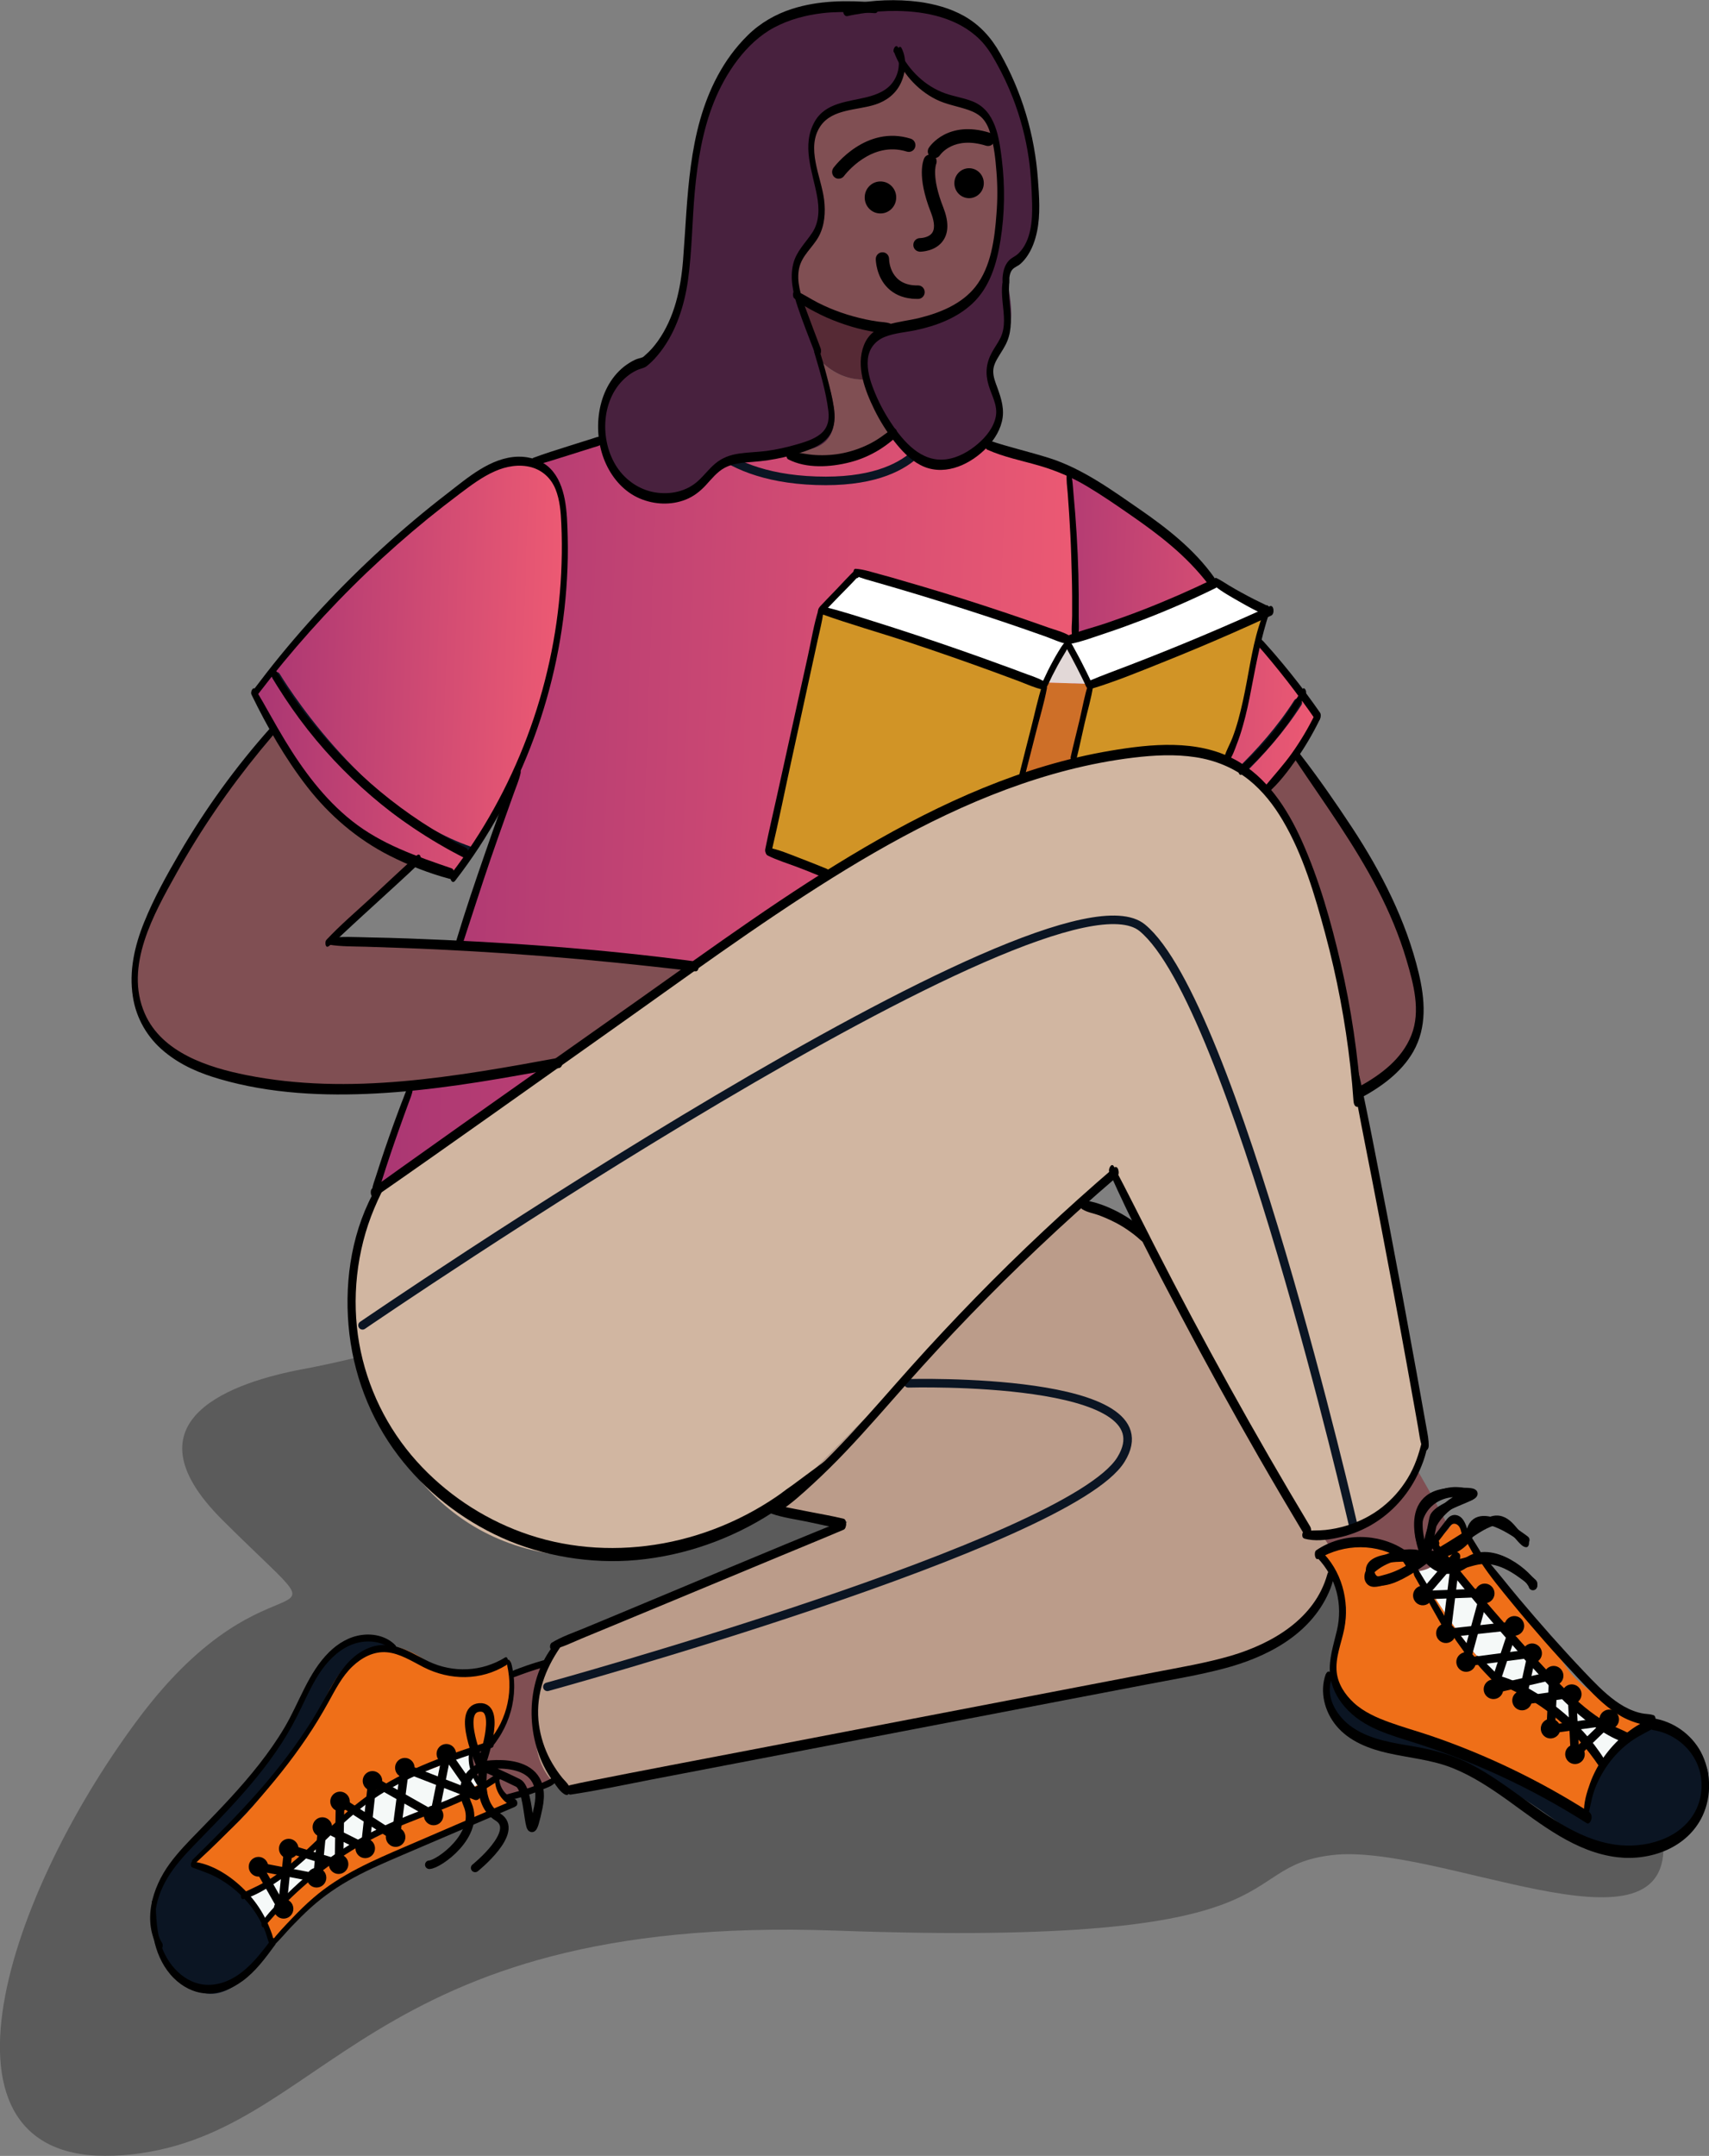 <?xml version="1.0" encoding="UTF-8"?>
<svg id="Layer_2" data-name="Layer 2" xmlns="http://www.w3.org/2000/svg" xmlns:xlink="http://www.w3.org/1999/xlink" viewBox="0 0 200.16 252.43">
  <rect x="0" y="0" width="200.16" height="252.43" fill="#808080" stroke="none"/>
  <defs>
    <style>
      .cls-1 {
        stroke: #0b1523;
      }

      .cls-1, .cls-2 {
        stroke-linecap: round;
        stroke-linejoin: round;
      }

      .cls-1, .cls-2, .cls-3 {
        fill: none;
      }

      .cls-2, .cls-3 {
        stroke: #000;
      }

      .cls-4 {
        fill: url(#linear-gradient);
      }

      .cls-4, .cls-5, .cls-6, .cls-7, .cls-8, .cls-9, .cls-10, .cls-11, .cls-12, .cls-13, .cls-14, .cls-15, .cls-16, .cls-17, .cls-18, .cls-19, .cls-20 {
        stroke-width: 0px;
      }

      .cls-3 {
        stroke-miterlimit: 10;
      }

      .cls-5 {
        fill: url(#linear-gradient-2);
      }

      .cls-6 {
        fill: url(#linear-gradient-3);
      }

      .cls-8 {
        isolation: isolate;
        opacity: .29;
      }

      .cls-9 {
        fill: #48213e;
      }

      .cls-10 {
        fill: #562a35;
      }

      .cls-11 {
        fill: #0b1523;
      }

      .cls-12 {
        fill: #d1b6a1;
      }

      .cls-13 {
        fill: #d19426;
      }

      .cls-14 {
        fill: #e2d8d7;
      }

      .cls-15 {
        fill: #ce6f28;
      }

      .cls-16 {
        fill: #bb9c8a;
      }

      .cls-17 {
        fill: #804f53;
      }

      .cls-18 {
        fill: #fff;
      }

      .cls-19 {
        fill: #ef6f18;
      }

      .cls-20 {
        fill: #f5f9f8;
      }
    </style>
    <linearGradient id="linear-gradient" x1="117.28" y1="-648.58" x2="153.15" y2="-648.58" gradientTransform="translate(23.58 -572.89) rotate(1.94) scale(1 -1)" gradientUnits="userSpaceOnUse">
      <stop offset="0" stop-color="#a93673"/>
      <stop offset="1" stop-color="#ed5a73"/>
    </linearGradient>
    <linearGradient id="linear-gradient-2" x1="43.89" y1="-666.39" x2="125.6" y2="-666.39" xlink:href="#linear-gradient"/>
    <linearGradient id="linear-gradient-3" x1="28.26" y1="-649.82" x2="64.13" y2="-649.82" xlink:href="#linear-gradient"/>
  </defs>
  <g id="Layer_1-2" data-name="Layer 1">
    <g>
      <path class="cls-8" d="m46.64,157.69c-3.7,1-7.41,1.92-11.17,2.62-7.92,1.48-21.28,5.84-9.43,17.65,16.14,16.07,6.12,1.86-9.9,23.38-16.03,21.52-25.67,52.9-1.73,51.01,23.94-1.89,27.62-28.32,83.51-26.3,55.88,2.03,45.87-7.4,58.09-8.84,12.21-1.44,39.11,12.57,38.82-1.1-.28-13.24-83.97-75.72-148.2-58.42Z"/>
      <g>
        <path class="cls-11" d="m46.01,192.79s-4.94-4.03-8.71,2.7c-3.77,6.73-4.44,10.63-13.78,18.89-9.33,8.26-5.39,17.57-.31,18.74l22.8-40.33h-.01Z"/>
        <g>
          <path class="cls-3" d="m56.4,210.26c.01.36-.27.66-.63.67-.35.01-.65-.28-.66-.64s.27-.66.63-.67c.35-.01.65.28.66.64Z"/>
          <g>
            <path class="cls-17" d="m66.21,193.77s-12.48,4.81-14.15,4.46c-1.68-.35-4.4-7.29-11.82-.5-7.41,6.79-6.38,12.95-13.05,17.92-6.67,4.97-7.97,12.2-3.26,15.98s7-7.67,12.82-10.82c5.82-3.14,15.82-9,20.62-10.12s9.19-2.53,9.19-2.53l-.34-14.39h0Z"/>
            <path class="cls-19" d="m55.74,195.87c-1.73.54-3.65.29-5.08-.84-3.12-2.42-8.23-4.91-12.37,3.43-2.89,5.83-7.48,12.38-11.91,16.3-4.43,3.91-5.98,5.04-1.6,6.84,4.37,1.79,11.81-3.69,15.22-8.38,3.41-4.68,13.26-6.33,17.13-9.03,3.25-2.27,2.89-7.62,2.69-9.27-.04-.31-.07-.49-.07-.49l-1.3.6-2.69.84h-.01Z"/>
            <path class="cls-11" d="m22.74,218.2s-5.78,6.31-2.71,11.62c2.64,4.57,6.43,5.84,12.05-2.2,0,0-1.79-7.37-9.34-9.42Z"/>
            <path class="cls-19" d="m32.08,227.62s3.99-6.2,8.56-7.81c4.59-1.61,14.91-7.78,19.61-8.5,0,0-2.14-1.25-2-3.55,0,0-9.03,4.83-12.59,6.52-3.56,1.7-7.04,3.47-9.08,4.93-2.03,1.45-5.54,5.88-5.54,5.88l1.01,2.54h.03Z"/>
            <path class="cls-20" d="m55.14,205.27c-4.57,2.14-12.25,3.92-15.17,7.95-2.52,3.47-7.26,7.38-11.33,8.45h0c1.11,1.15,1.9,2.37,2.43,3.41,0,0,3.51-4.42,5.54-5.88,2.03-1.45,5.52-3.24,9.08-4.93,2.48-1.18,7.65-3.9,10.52-5.43-.64-.74-1.33-1.95-1.06-3.57h-.01Z"/>
            <polygon class="cls-2" points="33.04 223.44 30.27 218.57 37.17 219.89 37.76 213.87 42.76 216.37 43.62 208.48 50.86 212.58 52.32 205.36 55.75 210.27 47.41 207.03 46.35 215.1 39.83 210.9 39.7 218.25 33.77 216.45 33.04 223.44"/>
            <path class="cls-3" d="m30.92,218.56c.01.36-.27.66-.63.67-.35.01-.65-.28-.66-.64s.27-.66.63-.67c.35-.01.65.28.66.64Z"/>
            <path class="cls-3" d="m34.46,216.44c.01.36-.27.66-.63.67-.35.01-.65-.28-.66-.64s.27-.66.63-.67c.35-.01.65.28.66.64Z"/>
            <path class="cls-3" d="m38.4,213.92c.01.36-.27.66-.63.67-.35.01-.65-.28-.66-.64s.27-.66.63-.67c.35-.01.65.28.66.64Z"/>
            <path class="cls-3" d="m40.47,210.92c.01.36-.27.66-.63.67-.35.01-.65-.28-.66-.64s.27-.66.63-.67c.35-.01.65.28.66.64Z"/>
            <path class="cls-3" d="m44.27,208.51c.01.36-.27.66-.63.67-.35.01-.65-.28-.66-.64s.27-.66.63-.67c.35-.01.65.28.66.64Z"/>
            <path class="cls-3" d="m48.06,206.97c.01.36-.27.66-.63.67-.35.01-.65-.28-.66-.64s.27-.66.63-.67c.35-.01.65.28.66.64Z"/>
            <path class="cls-3" d="m52.92,205.34c.01.36-.27.66-.63.67-.35.01-.65-.28-.66-.64s.27-.66.63-.67c.35-.01.65.28.66.64Z"/>
            <path class="cls-3" d="m51.43,212.55c.01.36-.27.66-.63.67-.35.01-.65-.28-.66-.64s.27-.66.63-.67c.35-.01.65.28.66.64Z"/>
            <path class="cls-3" d="m46.98,215.08c.01.36-.27.66-.63.67-.35.01-.65-.28-.66-.64s.27-.66.63-.67c.35-.01.65.28.66.64Z"/>
            <path class="cls-3" d="m43.42,216.4c.01.36-.27.66-.63.67-.35.01-.65-.28-.66-.64s.27-.66.63-.67c.35-.01.65.28.66.64Z"/>
            <path class="cls-3" d="m40.3,218.25c.01.36-.27.66-.63.67-.35.01-.65-.28-.66-.64s.27-.66.63-.67c.35-.01.65.28.66.64Z"/>
            <path class="cls-3" d="m37.72,219.84c.01.36-.27.66-.63.67-.35.01-.65-.28-.66-.64s.27-.66.63-.67c.35-.01.65.28.66.64Z"/>
            <path class="cls-3" d="m33.86,223.48c.01.36-.27.66-.63.67-.35.01-.65-.28-.66-.64s.27-.66.63-.67c.35-.01.65.28.66.64Z"/>
            <path class="cls-2" d="m50.28,218.34c1.12-.03,5.99-3.53,4.49-7.02-1.49-3.48,1.91-4.58,1.91-4.58,0,0-1.07,4.35,1.63,6.01s-2.66,5.96-2.66,5.96"/>
          </g>
          <path class="cls-2" d="m56.31,206.76s8.09-1.62,6.74,4.85-.74-2.03-2.38-2.85-4.35-2-4.35-2Z"/>
          <path class="cls-2" d="m56.31,206.76s2.62-7.05-.16-6.84c-2.78.23.16,6.84.16,6.84Z"/>
        </g>
        <g>
          <path class="cls-17" d="m143.35,112.6l-8.72-9.88c4.26-1.7,10.72-5.59,17.14-14.47,4.46,5.9,19.49,27.07,12.88,35.57-7.72,9.94-31.63,5.98-48.16,1.51-16.52-4.46-22.46-3.62-22.46-3.62l-2.6-8.64s42.82-2.45,51.91-.49h0Z"/>
          <path class="cls-4" d="m124.35,55.12c9.87.34,30.15,29.07,30.15,29.07-.91,1.47-1.81,2.81-2.72,4.07-6.43,8.88-12.88,12.77-17.14,14.47-3.06,1.21-5.01,1.31-5.01,1.31-9.4-9.77-15.15-49.26-5.28-48.92h-.01Z"/>
        </g>
        <path class="cls-1" d="m128.36,102.51s15.84-8.01,23.64-20.23"/>
        <path class="cls-5" d="m85.81,48.15s6.73,10.12,20.05.68c0,0,17.83,5.11,19.11,6.5s.05,37.35,1.48,43.1l-2.97,43.99s-52.27-7.92-80.28-.02l15.77-47.31s9.54-24.73,2.71-40.85c0,0,12.87-5.12,24.11-6.08h.01Z"/>
        <g>
          <path class="cls-17" d="m38.85,110.31l9.37-9.27c-4.14-1.98-10.31-6.3-16.12-15.6-4.85,5.58-21.28,25.68-15.27,34.62,7.02,10.44,31.16,8.11,47.94,4.78,16.79-3.33,22.65-2.09,22.65-2.09l3.18-8.44s-42.56-5.35-51.76-4.01h0Z"/>
          <path class="cls-6" d="m61.71,54.23c-9.87-.34-32.06,26.96-32.06,26.96.8,1.52,1.61,2.92,2.44,4.24,5.82,9.3,11.98,13.62,16.12,15.6,2.97,1.42,4.91,1.65,4.91,1.65,10.04-9.11,18.46-48.11,8.58-48.45h.01Z"/>
        </g>
        <g>
          <polygon class="cls-13" points="122.49 79.91 116.16 109.02 89.99 99.91 96.21 71.2 122.49 79.91"/>
          <polygon class="cls-15" points="122.49 79.91 127.64 80.08 121.49 109.2 116.16 109.02 122.49 79.91"/>
          <polygon class="cls-13" points="127.64 80.08 148.48 71.37 141.19 100.59 121.49 109.2 127.64 80.08"/>
          <polygon class="cls-18" points="148.48 71.37 142.17 68.44 125.09 75.2 127.64 80.08 148.48 71.37"/>
          <polygon class="cls-18" points="122.49 79.91 125.09 75.2 100.28 67.02 96.21 71.2 122.49 79.91"/>
          <polygon class="cls-14" points="127.64 80.08 122.49 79.91 125.09 75.2 127.64 80.08"/>
        </g>
        <path class="cls-1" d="m32.34,79.17s9.47,15.9,22.63,20.43"/>
        <path class="cls-1" d="m80.54,48.87s2.51,7,15.04,7.42c12.53.43,13.73-6.45,13.73-6.45"/>
        <path class="cls-16" d="m91.05,176.43l8.2,1.78-1.44.76-32.9,13.88s-5.75,12.71,1.2,16.83c0,0,69.04-12.38,77.57-14.76,16.57-4.65,18.67-23.57,2.74-40.9-6.27-6.82-15.12-11.38-20-13.25l-35.36,35.66h-.01Z"/>
        <path class="cls-1" d="m106.37,161.97s30.96-.88,24.92,8.92c-6.04,9.8-67.18,26.62-67.18,26.62"/>
        <g>
          <path class="cls-17" d="m115.82,10.07c-3.25-6.24-6.86-11.14-18.34-8.48-11.47,2.66-15.19,15.43-10.63,25.28,4.47,9.61,2.24,20.8-3.34,22.7l8.33,3.46c2.52,1.05,5.34,1.09,7.89.11l7.21-2.74-3.96-6.19c-9.15,2.21-11.87-12.36-9.21-9.52,2.65,2.85,7.99,3.88,10.39,3.94,3.09-1.16,10.1.24,11.72-5.22,1.62-5.45,3.17-17.11-.08-23.35h0Z"/>
          <path class="cls-10" d="m93.79,34.7c-2.65-2.85.06,11.73,9.21,9.52,0,0-1.92-4.4,1.18-5.57-2.4-.07-7.75-1.09-10.39-3.94h0Z"/>
          <g>
            <path class="cls-7" d="m104.96,23.24c-.06,1.03-.94,1.82-1.96,1.75-1.02-.06-1.79-.96-1.72-1.99.06-1.03.94-1.82,1.96-1.75,1.02.06,1.79.96,1.72,1.99Z"/>
            <path class="cls-7" d="m98.15,20.92c.26.02.53-.08.7-.31.13-.17,3.18-4.17,7.36-2.86.4.13.85-.1.97-.52.13-.42-.11-.86-.51-.99-5.25-1.64-8.91,3.22-9.06,3.42-.25.35-.19.84.15,1.11.12.09.25.14.39.15h-.01Z"/>
            <path class="cls-7" d="m115.22,21.56c-.06.97-.88,1.7-1.83,1.64s-1.67-.89-1.61-1.86.88-1.7,1.83-1.64,1.67.89,1.61,1.86Z"/>
            <path class="cls-7" d="m109.36,18.52c.28.02.56-.1.73-.35.08-.11,1.61-2.29,5.4-1.11.41.13.85-.1.97-.52.13-.42-.11-.86-.52-.99-4.96-1.55-7.07,1.62-7.15,1.75-.24.36-.13.85.23,1.1.11.07.22.11.35.13h-.01Z"/>
            <path class="cls-7" d="m106.75,34.97c.25.02.52.03.79.03.43-.01.77-.37.76-.81s-.36-.78-.79-.77c-3.21.06-3.38-2.79-3.38-3.11-.01-.44-.35-.78-.79-.77-.43.01-.77.36-.77.79,0,.08.03,2.04,1.42,3.4.72.7,1.64,1.12,2.75,1.23h.01Z"/>
            <path class="cls-7" d="m107.67,29.47h.08c.08,0,1.84,0,2.73-1.33.64-.95.63-2.24,0-3.85-1.43-3.62-.84-5.06-.84-5.07.16-.39,0-.86-.37-1.04-.38-.18-.83-.04-1.02.34-.09.2-.93,2.03.78,6.36.29.75.56,1.76.16,2.36-.41.63-1.43.64-1.44.64-.43,0-.78.36-.78.79-.01.41.3.75.69.79h.01Z"/>
          </g>
        </g>
        <path class="cls-9" d="m93.63,52.77c11.22-.69-4.84-19.82.66-23.53,5.5-3.7-4.04-16.14,4.78-16.77,8.81-.62,6.26-7.48,6.26-7.48,0,0,.49-3.8-5.86-4.27-6.36-.47-16.19,2.84-17.9,17.91-1.71,15.07-.49,20.1-7.65,24.89-7.15,4.79-2.53,14.9,3.29,14.74,9.76-.28-1.01-4.41,16.42-5.5Z"/>
        <path class="cls-9" d="m101.23.96s12.39-2.33,16.91,7.84c4.52,10.16,3.72,20.32.94,21.73-2.78,1.4,1.29,6.09-2.03,10.59-3.33,4.51,2.32,5.6-1.76,10.55-4.07,4.97-7.39,3.59-10.5-.36-3.11-3.95-5.13-12.55-.59-13.13s10.51-1.45,11.76-6.24,2.16-16.84-.45-18.77c-2.6-1.93-8.5-1.98-9.86-6.35s-4.43-5.87-4.43-5.87h.01Z"/>
        <path class="cls-11" d="m156.11,195.99s-2.69,5.85,4.63,7.95c7.33,2.12,11.21,1.87,21.3,9.12,10.09,7.25,18.07,1.15,17.98-4.14l-43.91-12.93h0Z"/>
        <g>
          <path class="cls-3" d="m170.36,181.59c.34-.09.69.11.79.46.09.35-.11.7-.46.8-.34.09-.69-.11-.79-.46-.09-.35.11-.7.46-.8Z"/>
          <g>
            <path class="cls-17" d="m152.29,175.82s7.54,11.17,7.6,12.92-5.92,6.08,2.31,11.79c8.23,5.71,13.89,3.22,20.21,8.63,6.31,5.41,13.54,4.98,16.04-.57,2.51-5.55-8.98-5.09-13.37-10.09-4.38-5.01-12.32-13.49-14.53-17.95-2.2-4.47-4.59-8.48-4.59-8.48l-13.68,3.75h.01Z"/>
            <path class="cls-19" d="m156.78,185.65c.93,1.58,1.13,3.53.39,5.22-1.58,3.66-2.76,9.29,6.2,11.4,6.25,1.47,13.6,4.44,18.38,7.89,4.78,3.45,6.24,4.7,6.91-.03s-6.32-10.79-11.6-13.03c-5.28-2.24-9.18-11.59-12.67-14.77-2.93-2.67-7.96-1.04-9.49-.45-.29.11-.46.19-.46.19l.17-.07,2.17,3.67v-.03Z"/>
            <path class="cls-11" d="m185.88,212.92s7.39,4.22,11.75-.09c3.74-3.69,4.07-7.73-4.94-11.37,0,0-6.62,3.51-6.8,11.46h-.01Z"/>
            <path class="cls-19" d="m192.68,201.47s-6.87-2.46-9.48-6.61c-2.63-4.15-10.95-12.86-12.73-17.34,0,0-.69,2.4-2.93,2.81,0,0,6.74,7.77,9.19,10.88s4.98,6.13,6.85,7.8c1.87,1.66,6.91,4.07,6.91,4.07l2.18-1.6h.01Z"/>
            <path class="cls-20" d="m165.9,184c3.11,4,6.63,11.17,11.17,13.09,3.91,1.67,8.77,5.42,10.74,9.18h0c.84-1.37,1.82-2.43,2.69-3.21,0,0-5.06-2.41-6.91-4.07-1.87-1.66-4.4-4.69-6.85-7.8-1.71-2.17-5.53-6.63-7.66-9.1-.56.81-1.55,1.78-3.16,1.9h-.01Z"/>
            <polygon class="cls-2" points="188.48 201.51 184.46 205.4 184.1 198.29 178.22 199.12 179.43 193.6 171.67 194.61 173.89 186.5 166.64 186.77 170.53 182.22 169.41 191.22 177.36 190.35 174.89 197.79 181.94 196.16 181.62 202.46 188.48 201.51"/>
            <path class="cls-3" d="m184.3,204.77c.34-.09.69.11.79.46.09.35-.11.71-.46.8-.34.09-.69-.11-.79-.46s.11-.71.46-.8Z"/>
            <path class="cls-3" d="m181.44,201.77c.34-.09.69.11.79.46.09.35-.11.7-.46.8s-.69-.11-.79-.46c-.09-.35.11-.7.46-.8Z"/>
            <path class="cls-3" d="m178.1,198.48c.34-.09.69.11.79.46.09.35-.11.7-.46.8-.34.09-.69-.11-.79-.46s.11-.71.46-.8Z"/>
            <path class="cls-3" d="m174.75,197.16c.34-.09.69.11.79.46.09.35-.11.71-.46.8-.34.09-.69-.11-.79-.46-.09-.35.11-.7.46-.8Z"/>
            <path class="cls-3" d="m171.55,193.97c.34-.09.69.11.79.46.09.35-.11.71-.46.8-.34.09-.69-.11-.79-.46s.11-.7.46-.8Z"/>
            <path class="cls-3" d="m169.18,190.6c.34-.09.69.11.79.46.09.35-.11.7-.46.8-.34.09-.69-.11-.79-.46-.09-.35.11-.7.46-.8Z"/>
            <path class="cls-3" d="m166.48,186.18c.34-.09.69.11.79.46.09.35-.11.7-.46.8s-.69-.11-.79-.46c-.09-.35.11-.7.46-.8Z"/>
            <path class="cls-3" d="m173.73,185.94c.34-.09.69.11.79.46.09.35-.11.7-.46.8-.34.09-.69-.11-.79-.46-.09-.35.11-.7.46-.8Z"/>
            <path class="cls-3" d="m177.2,189.74c.34-.09.69.11.79.46s-.11.7-.46.8c-.34.09-.69-.11-.79-.46-.09-.35.11-.7.46-.8Z"/>
            <path class="cls-3" d="m179.28,192.95c.34-.09.69.11.79.46s-.11.7-.46.8c-.34.09-.69-.11-.79-.46-.09-.35.11-.7.46-.8Z"/>
            <path class="cls-3" d="m181.8,195.58c.34-.09.69.11.79.46.09.35-.11.7-.46.8-.34.09-.69-.11-.79-.46-.09-.35.11-.7.46-.8Z"/>
            <path class="cls-3" d="m183.92,197.74c.34-.09.69.11.79.46.09.35-.11.71-.46.8s-.69-.11-.79-.46c-.09-.35.11-.7.46-.8Z"/>
            <path class="cls-3" d="m188.31,200.69c.34-.09.69.11.79.46.09.35-.11.7-.46.8-.34.09-.69-.11-.79-.46s.11-.7.46-.8Z"/>
            <path class="cls-2" d="m179.54,185.7c-.29-1.1-4.79-5.08-7.76-2.77-2.97,2.31-4.82-.79-4.82-.79,0,0,4.41,0,5.35-3.04.95-3.05,6.33,1.21,6.33,1.21"/>
          </g>
          <path class="cls-2" d="m167.03,182.5s-3.44-7.6,3.05-7.79c6.5-.2-1.77,1.22-2.17,3.04-.39,1.82-.89,4.77-.89,4.77h.01Z"/>
          <path class="cls-2" d="m167.03,182.5s-7.36-.9-6.5,1.79,6.5-1.79,6.5-1.79Z"/>
        </g>
        <path class="cls-12" d="m156.62,114.15c-4.72-25.96-14.44-26.88-21.83-26.48,0,0-15.41-1.85-46.36,20.68-30.95,22.54-44.07,30.63-44.07,30.63-8.78,11.27.18,59.87,46.69,37.45l39.42-39.76,22.16,42.75c12.95,1.04,14.22-10.01,14.22-10.01,0,0-5.5-29.28-10.23-55.24h0Z"/>
        <path class="cls-1" d="m42.46,155.18s80.69-55.24,91.32-46.55c10.62,8.71,24.67,69.79,24.67,69.79"/>
      </g>
      <path class="cls-7" d="m29.45,81.32c1.83,3.77,3.96,7.5,6.53,10.81s5.84,6.13,9.65,8.06c2.23,1.13,4.62,2.07,7.03,2.71.59.16.73-1.06.23-1.23-4.12-1.41-8.25-2.82-11.72-5.59-3.2-2.55-5.67-5.89-7.79-9.38-1.19-1.96-2.26-3.99-3.44-5.96-.28-.46-.64.26-.49.57h0Z"/>
      <path class="cls-7" d="m30.21,81.3c3.9-5.1,8.17-9.89,12.8-14.31,2.29-2.18,4.66-4.27,7.11-6.27,1.24-1,2.49-1.98,3.77-2.94s2.59-1.95,4.07-2.6c1.33-.59,2.85-.86,4.28-.47,1.32.37,2.32,1.31,2.83,2.59s.61,2.67.67,4.03c.07,1.54.08,3.09.03,4.63-.18,6.18-1.3,12.33-3.27,18.18s-4.77,11.37-8.32,16.37c-.44.62-.89,1.22-1.35,1.82-.28.37.09,1.31.49.78,3.9-5.04,7-10.69,9.21-16.69s3.53-12.34,3.88-18.74c.09-1.59.12-3.19.08-4.79-.04-1.48-.07-2.98-.35-4.44-.26-1.32-.74-2.63-1.69-3.59s-2.4-1.42-3.77-1.39c-3.2.08-5.91,2.47-8.33,4.34-2.61,2.01-5.13,4.13-7.57,6.36-4.87,4.45-9.41,9.3-13.49,14.52-.5.64-1,1.29-1.49,1.94-.23.3.07,1.08.41.65h0Z"/>
      <path class="cls-7" d="m31.73,79.06c4.12,7.16,9.89,13.29,16.68,17.88,1.91,1.29,3.9,2.46,5.95,3.5.5.25.67-.93.22-1.16-7.19-3.64-13.52-8.92-18.51-15.32-1.4-1.79-2.69-3.68-3.86-5.63-.12-.2-.34-.18-.47,0-.15.2-.13.52,0,.72h0Z"/>
      <path class="cls-7" d="m31.58,85.33c-3.98,4.47-7.5,9.34-10.53,14.52-1.53,2.62-3.03,5.32-4.17,8.14s-1.78,5.73-1.32,8.7c.39,2.56,1.71,4.82,3.69,6.45s4.18,2.54,6.5,3.21c5.9,1.72,12.21,2.01,18.31,1.68,6.42-.34,12.77-1.4,19.08-2.55.78-.14,1.57-.29,2.35-.43.53-.1.51-1.3.01-1.21-6.08,1.12-12.19,2.22-18.35,2.76s-12.27.48-18.29-.72c-4.45-.89-9.89-2.61-11.9-7.2-2.43-5.54,1.06-11.68,3.71-16.43,2.83-5.08,6.13-9.88,9.8-14.36.47-.57.95-1.14,1.43-1.71.16-.19.21-.45.12-.68-.06-.16-.28-.37-.44-.18h0Z"/>
      <path class="cls-7" d="m38.48,110.81c.95-.75,1.83-1.6,2.72-2.43s1.76-1.61,2.64-2.42c1.78-1.64,3.58-3.25,5.33-4.93.29-.28.09-1.25-.32-.89-1.8,1.61-3.56,3.28-5.33,4.92s-3.65,3.23-5.3,5c-.21.23-.11,1.03.27.73h0Z"/>
      <path class="cls-7" d="m38.54,110.61c1.4.23,2.85.2,4.27.24s2.78.09,4.17.14c2.81.1,5.62.24,8.43.4,5.56.32,11.11.76,16.65,1.32,3.13.31,6.26.67,9.39,1.02.49.06.52-1.09.01-1.15-11.09-1.48-22.3-2.28-33.48-2.69-1.57-.06-3.15-.1-4.72-.13s-3.17-.14-4.72.07c-.34.05-.35.72,0,.78h0Z"/>
      <path class="cls-7" d="m60.48,90.04c-.44.74-.7,1.62-1,2.42s-.59,1.59-.88,2.38c-.61,1.68-1.21,3.37-1.79,5.06-1.16,3.35-2.31,6.71-3.33,10.11-.08.26-.1.63.13.83.21.18.46.02.54-.21,1.11-3.37,2.18-6.75,3.33-10.11.57-1.66,1.16-3.32,1.75-4.98.3-.83.6-1.66.89-2.49s.67-1.68.86-2.56c.06-.26-.24-.88-.5-.45h0Z"/>
      <path class="cls-7" d="m47.9,127.17c-.31.39-.46.9-.64,1.36-.2.5-.39,1.01-.58,1.52-.38,1.01-.75,2.03-1.11,3.06s-.69,1.99-1.02,3c-.17.52-.34,1.03-.5,1.55s-.39,1.07-.47,1.62c-.07.45.35,1.05.65.44.23-.47.35-1.03.51-1.54s.31-.98.47-1.47c.34-1.03.68-2.07,1.04-3.09s.7-2,1.06-2.99c.18-.48.35-.97.53-1.45.19-.52.43-1.05.5-1.6.03-.25-.16-.74-.43-.4h0Z"/>
      <path class="cls-7" d="m62.65,54.49c1.33-.35,2.65-.78,3.96-1.19l1.9-.6,1.02-.32c.33-.1.67-.17.94-.38.24-.19.21-.83-.14-.87-.32-.03-.66.14-.97.23l-1.02.32-1.9.6c-1.32.42-2.64.83-3.94,1.31-.36.13-.28,1.01.15.9h0Z"/>
      <path class="cls-7" d="m95.34,41.16c.67,2.27,1.39,4.62,1.68,6.97.13,1.07-.08,2.02-.95,2.71-.81.63-1.87.94-2.84,1.22-1.13.33-2.29.58-3.45.74-1.07.14-2.16.15-3.23.31s-1.97.49-2.78,1.17c-.73.61-1.3,1.39-2.01,2.03-1.37,1.25-3.27,1.64-5.06,1.34s-3.4-1.39-4.43-2.93c-2.11-3.18-1.89-8.19,1.2-10.67.36-.29.76-.54,1.18-.73.31-.14.69-.2.98-.37.1-.06.18-.14.27-.21.54-.44,1.01-.98,1.44-1.53,1.85-2.39,2.82-5.44,3.24-8.42.48-3.44.48-6.95.8-10.41s.91-7.13,2.24-10.44,3.73-6.96,7.07-8.73c1.75-.93,3.69-1.44,5.65-1.67,1.33-.16,2.62-.14,3.95-.1.73.02,1.46.05,2.18.1.54.04.56-1.21.01-1.25-3.25-.26-6.57-.26-9.71.75-1.94.62-3.73,1.65-5.19,3.09s-2.58,2.99-3.52,4.73c-3.56,6.63-3.48,14.31-4.06,21.63-.27,3.33-1,6.71-2.96,9.46-.43.6-.91,1.16-1.48,1.64-.09.08-.21.21-.32.25-.25.1-.58.15-.85.28-.47.22-.91.5-1.32.82-3.24,2.6-3.77,7.79-2.08,11.41.82,1.76,2.16,3.26,3.95,4.02,1.69.72,3.67.81,5.39.12.9-.36,1.66-.95,2.32-1.66s1.33-1.58,2.23-2.06c1.01-.54,2.18-.6,3.3-.69,1.2-.09,2.39-.26,3.56-.53s2.24-.56,3.3-1.01c.84-.35,1.67-.86,2.17-1.65.6-.96.62-2.12.45-3.21-.18-1.18-.49-2.36-.79-3.52s-.63-2.33-1.01-3.48c-.06-.18-.23-.29-.39-.16-.17.13-.16.43-.11.61h0Z"/>
      <path class="cls-7" d="m105.1,6.05c.31,1.26.25,2.47-.52,3.56-.71,1-1.87,1.46-3,1.75-2.21.57-4.89.62-6.17,2.89-1.55,2.76-.27,5.79.27,8.63.28,1.48.31,3.05-.54,4.35-.8,1.22-1.85,2.16-2.23,3.64-.43,1.68-.02,3.46.52,5.07.61,1.83,1.34,3.62,2.02,5.42.08.23.3.38.52.22s.23-.57.14-.8c-.6-1.6-1.22-3.19-1.8-4.79-.51-1.42-1.04-3.03-.72-4.56s1.6-2.45,2.3-3.74.81-2.84.63-4.31c-.34-2.71-2.19-6.11-.39-8.67,1.4-1.98,4.32-1.79,6.39-2.47,1.29-.42,2.37-1.23,2.97-2.48s.75-2.88.1-4.13c-.22-.42-.56.17-.5.44h0Z"/>
      <path class="cls-7" d="m104.71,6.1c.9,2.38,2.64,4.39,4.9,5.53,1.21.61,2.53.8,3.8,1.24.62.22,1.22.51,1.67,1s.71,1.1.9,1.72c.45,1.45.61,3.05.73,4.56.13,1.62.13,3.25,0,4.86-.21,2.9-.62,6.23-2.47,8.57-1.61,2.03-4.15,3.05-6.57,3.65s-5.41.5-6.48,3.17c-.99,2.48.13,5.34,1.22,7.57.65,1.32,1.44,2.58,2.35,3.73.85,1.08,1.81,2.1,3.02,2.74,2.57,1.36,5.51.15,7.48-1.72.96-.91,1.76-2.04,2.08-3.35.35-1.4-.06-2.7-.54-4.01-.23-.61-.48-1.25-.47-1.91s.33-1.22.66-1.76c.35-.58.74-1.14.99-1.77.28-.68.39-1.42.41-2.15.04-1.48-.32-2.95-.2-4.43,0-.11.03-.21.03-.32,0-.02-.02-.3,0-.09,0,.16,0,.03,0,0,0-.14,0-.27,0-.41.03-.31.13-.72.37-.98s.63-.39.9-.62.54-.54.76-.85c.62-.87.99-1.92,1.21-2.97.41-1.98.25-4.12.1-6.13-.38-5.21-1.87-10.2-4.43-14.73-1.04-1.85-2.39-3.34-4.24-4.38-1.61-.9-3.42-1.39-5.24-1.64-2.65-.35-5.43-.23-8.05.29-.18.03-.35.07-.53.11-.52.13-.4,1.41.21,1.26.54-.13.99-.2,1.62-.3,1.36-.21,2.74-.32,4.12-.3,3.47.04,7.2.82,9.75,3.36.79.79,1.37,1.72,1.91,2.7.74,1.32,1.39,2.69,1.94,4.11.89,2.29,1.52,4.67,1.87,7.1.25,1.74.34,3.48.39,5.24.05,1.96-.09,4.37-1.56,5.85-.23.23-.48.37-.75.54-.41.25-.7.64-.88,1.08-.17.41-.24.85-.27,1.29,0,.12-.01.25,0,.37,0,.03,0,.06,0,.08.02.45.04-.23-.02.18-.19,1.45.19,2.91.19,4.36,0,.71-.11,1.39-.42,2.03-.29.59-.69,1.12-1,1.7-.67,1.22-.79,2.44-.4,3.78.34,1.19,1.09,2.38.87,3.66s-1.13,2.42-2.1,3.25c-1.05.9-2.34,1.64-3.72,1.82-2.92.38-5-2.06-6.48-4.29-.8-1.21-1.48-2.5-2.01-3.86-.44-1.11-.8-2.33-.69-3.55s.84-2.17,1.98-2.63,2.43-.54,3.63-.79c2.39-.51,4.82-1.41,6.64-3.12,2.06-1.93,2.86-4.7,3.29-7.42.5-3.14.54-6.34.15-9.49-.32-2.56-.73-5.67-3.4-6.75-1.18-.48-2.47-.61-3.65-1.11s-2.17-1.2-3.04-2.09-1.55-1.9-2.01-3.04c-.24-.6-.71.07-.55.49h0Z"/>
      <path class="cls-7" d="m92.29,53.77c2.15,1.13,5,.94,7.28.35,1.2-.31,2.34-.8,3.4-1.45.51-.32,1-.67,1.46-1.05.24-.2.53-.41.6-.74.05-.23.03-.52-.17-.67-.13-.1-.25-.11-.38,0-.87.67-1.7,1.3-2.69,1.79s-1.98.83-3.03,1.05-2.15.29-3.22.23-2.09-.3-3.14-.46c-.42-.07-.38.81-.09.96h0Z"/>
      <path class="cls-7" d="m93,34.9c.7.68,1.61,1.17,2.47,1.62.9.48,1.84.89,2.8,1.24s1.88.63,2.85.85c.45.1.91.19,1.37.27.5.08,1.09.24,1.59.17.46-.06.57-1.04.12-1.19s-.93-.14-1.38-.21c-.48-.07-.95-.15-1.42-.25-.98-.21-1.96-.48-2.91-.81s-1.8-.7-2.66-1.13-1.69-1.01-2.59-1.39c-.42-.18-.44.65-.24.85h0Z"/>
      <path class="cls-7" d="m115.67,52.67c1.91.85,4,1.26,6,1.84s3.89,1.38,5.69,2.46,3.39,2.18,5.05,3.33,3.16,2.24,4.64,3.49c1.68,1.41,3.21,2.97,4.55,4.72.48.63.92-.47.6-.91-2.3-3.24-5.49-5.74-8.72-7.97s-6.72-4.78-10.63-6.01c-2.32-.73-4.68-1.26-6.99-2.04-.52-.17-.63.9-.21,1.09h0Z"/>
      <path class="cls-7" d="m96.03,71.94c.23.03.41-.24.56-.39.19-.19.38-.38.57-.58.37-.38.73-.76,1.1-1.14.73-.76,1.5-1.5,2.2-2.28l-.42-.17c.05.1.09.18.17.26.09.1.24.06.32-.03.11-.13.13-.31.11-.47-.01-.08-.03-.16-.06-.24-.06-.17-.26-.33-.42-.17-.77.74-1.49,1.54-2.23,2.31-.37.38-.74.76-1.1,1.14-.18.19-.35.37-.53.56-.21.22-.43.41-.49.73-.03.18.02.44.23.47h0Z"/>
      <path class="cls-7" d="m100.13,67.36c.78.38,1.65.57,2.48.82s1.61.46,2.41.7c1.63.48,3.26.97,4.89,1.48,3.28,1.02,6.54,2.08,9.79,3.2.9.31,1.8.63,2.71.95s1.79.77,2.71.91c.46.07.38-.85.1-1.01-.73-.43-1.64-.65-2.43-.93s-1.58-.56-2.37-.83c-1.61-.56-3.22-1.1-4.84-1.63-3.26-1.07-6.54-2.07-9.84-3.02-.92-.27-1.83-.54-2.75-.78s-1.83-.56-2.77-.62c-.34-.02-.32.67-.08.79h0Z"/>
      <path class="cls-7" d="m125.17,75.43c1.48-.27,2.94-.83,4.36-1.3s2.92-1.02,4.36-1.57c2.89-1.11,5.73-2.35,8.51-3.72.42-.21.29-1.32-.18-1.09-2.76,1.34-5.57,2.57-8.43,3.68-1.42.55-2.84,1.06-4.28,1.55s-2.99.86-4.42,1.43c-.34.14-.34,1.11.08,1.03h0Z"/>
      <path class="cls-7" d="m142.25,68.59c.88.72,1.93,1.29,2.92,1.86s2.02,1.12,3.07,1.6c.24.11.43-.2.46-.4.04-.27-.02-.82-.41-.79-.43.04-.5.94-.1,1.07h.04c-.07-.07-.14-.16-.21-.24l.02.04v-.57s0,.03-.01.04l.42-.26c-1.02-.49-2.03-.99-3.02-1.54-.5-.27-.99-.55-1.47-.84s-.95-.61-1.45-.86c-.41-.21-.5.69-.25.89h0Z"/>
      <path class="cls-7" d="m127.73,80.68c2.82-.84,5.57-1.98,8.3-3.07s5.53-2.26,8.26-3.46c1.54-.68,3.08-1.37,4.61-2.08.42-.2.3-1.31-.18-1.09-5.41,2.47-10.89,4.77-16.43,6.9-1.58.61-3.17,1.18-4.72,1.84-.37.16-.3,1.1.16.96h0Z"/>
      <path class="cls-7" d="m124.79,75.55c.15.48.44.91.67,1.35.22.41.43.81.64,1.22s.42.82.62,1.23c.1.21.21.42.31.64s.18.49.37.64c.33.27.48-.3.46-.53-.03-.26-.16-.49-.27-.72s-.22-.46-.33-.68c-.21-.42-.42-.85-.64-1.27s-.44-.84-.67-1.25-.43-.88-.76-1.21c-.11-.11-.26-.05-.34.07-.11.15-.1.36-.05.53h0Z"/>
      <path class="cls-7" d="m124.71,75.22c-.3.31-.52.7-.75,1.07s-.42.72-.62,1.08c-.42.76-.81,1.55-1.17,2.34-.09.2-.06.52.11.68.18.16.36,0,.44-.17.34-.75.71-1.49,1.11-2.22.2-.37.41-.73.62-1.09s.46-.73.63-1.13c.06-.15.05-.36-.04-.5-.07-.1-.22-.17-.32-.07h0Z"/>
      <path class="cls-7" d="m96.25,71.91c3.35,1.2,6.78,2.16,10.16,3.28s6.73,2.29,10.07,3.51c.95.35,1.91.7,2.86,1.06s1.83.78,2.78.98c.44.09.37-.83.1-.99-.77-.44-1.68-.69-2.5-1.01s-1.62-.6-2.44-.9c-1.66-.61-3.31-1.2-4.98-1.78-3.36-1.17-6.73-2.29-10.12-3.35-1.91-.6-3.81-1.22-5.75-1.68-.43-.1-.52.75-.17.88h0Z"/>
      <path class="cls-7" d="m148.23,71.25c-1.23,2.7-1.67,5.74-2.22,8.64-.28,1.47-.58,2.94-.98,4.39-.2.72-.43,1.44-.7,2.14s-.66,1.36-.88,2.06c-.1.3.12,1.06.49.6.42-.54.68-1.32.92-1.96.27-.69.5-1.4.7-2.11.42-1.46.73-2.94,1.01-4.43.58-3.01,1.14-5.99,2.11-8.9.11-.34-.23-.93-.46-.42h0Z"/>
      <path class="cls-7" d="m147.71,75.31l-.02-.21-.45.28c.2.39.53.71.81,1.04.31.37.62.74.93,1.11.6.73,1.2,1.47,1.78,2.22,1.14,1.47,2.24,2.97,3.3,4.51.4.58.82-.42.54-.82-1.09-1.57-2.23-3.1-3.43-4.59-.57-.71-1.15-1.41-1.74-2.1-.31-.36-.62-.72-.94-1.07s-.6-.74-.99-.97c-.32-.19-.38.52-.26.68l.09.17c.13.36.43.02.38-.24h0Z"/>
      <path class="cls-7" d="m148.47,92.86c1.31-1.13,2.4-2.59,3.4-4.01s1.91-2.98,2.69-4.58c.22-.45-.28-1.17-.59-.54-.76,1.54-1.64,3.02-2.63,4.42s-2.14,2.65-3.23,3.97c-.2.24,0,1.04.36.73h0Z"/>
      <path class="cls-7" d="m95.88,71.33c-.56,1.75-.85,3.62-1.25,5.42s-.81,3.67-1.22,5.51c-.8,3.64-1.6,7.28-2.41,10.92-.46,2.08-.95,4.15-1.37,6.23-.12.62.55,1.08.73.32.86-3.63,1.59-7.29,2.39-10.93s1.59-7.29,2.38-10.93c.22-.99.43-1.99.65-2.98.23-1.05.51-2.11.65-3.18.02-.18,0-.45-.17-.56-.16-.09-.33.02-.38.19h0Z"/>
      <path class="cls-7" d="m89.87,100.15c1.16.59,2.45.96,3.66,1.43.61.23,1.22.47,1.82.72.3.12.61.24.91.37s.51.26.83.19c.35-.08.24-.69.08-.88-.21-.25-.54-.33-.83-.45s-.6-.25-.91-.37c-.61-.24-1.21-.48-1.82-.71-1.18-.45-2.4-.98-3.65-1.21-.39-.07-.36.76-.09.9h0Z"/>
      <path class="cls-7" d="m122.08,80.2c-.55,1.67-.9,3.42-1.34,5.12s-.88,3.46-1.32,5.2c-.13.53.46.92.63.28.44-1.7.87-3.41,1.3-5.11s.95-3.4,1.27-5.12c.07-.36-.36-.9-.54-.36h0Z"/>
      <path class="cls-7" d="m127.49,80c-.46,1.37-.71,2.85-1.04,4.26s-.72,2.88-1.04,4.32c-.13.57.5.99.67.29.35-1.41.64-2.84.97-4.26s.76-2.83.97-4.26c.02-.18,0-.44-.16-.54-.16-.09-.31.02-.37.18h0Z"/>
      <path class="cls-7" d="m124.94,55.5c-.07.74.05,1.51.11,2.24.06.8.12,1.61.17,2.41.1,1.61.19,3.22.24,4.83s.1,3.16.11,4.75c0,.79,0,1.58,0,2.37s-.13,1.66.01,2.43c.09.5.56.49.67,0,.18-.76.08-1.65.09-2.43,0-.82,0-1.64,0-2.47-.01-1.58-.05-3.17-.12-4.75s-.17-3.16-.29-4.74c-.06-.78-.13-1.55-.2-2.33s-.09-1.67-.33-2.42c-.1-.31-.44-.2-.47.09h0Z"/>
      <path class="cls-7" d="m152.53,80.72c-1.03,1.66-2.07,3.3-3.29,4.83s-2.6,2.97-4.07,4.28c-.29.26-.07,1.17.3.83,2.96-2.66,5.65-5.85,7.47-9.43.14-.27-.17-.91-.42-.51h0Z"/>
      <path class="cls-7" d="m43.96,140.12c9.16-6.36,18.23-12.85,27.34-19.29,8.65-6.11,17.21-12.43,26.19-18.04,8.62-5.38,17.79-10.12,27.64-12.64,2.51-.64,5.06-1.13,7.63-1.44,2.41-.29,4.86-.42,7.27-.05,2.28.35,4.45,1.22,6.26,2.67,1.61,1.3,2.89,2.94,3.94,4.72,2.39,4.04,3.75,8.72,4.97,13.23,1.38,5.12,2.37,10.35,2.96,15.63.15,1.33.27,2.65.36,3.98.02.27.11.71.45.71.31,0,.48-.44.46-.7-.39-5.42-1.17-10.79-2.4-16.08-1.13-4.88-2.52-9.82-4.57-14.39-1.71-3.8-4.12-7.5-7.84-9.5-4.42-2.38-9.81-1.83-14.56-1.03-10.23,1.72-19.85,6.1-28.79,11.32-9.15,5.35-17.74,11.65-26.4,17.78-9.3,6.58-18.62,13.12-27.89,19.73-1.13.81-2.26,1.61-3.38,2.42-.36.26-.14,1.3.35.96h0Z"/>
      <path class="cls-7" d="m158.25,125.23c.2,1.47.52,2.92.79,4.38s.56,2.9.84,4.35c.57,2.9,1.14,5.79,1.69,8.69,1.1,5.74,2.18,11.48,3.22,17.23.3,1.63.59,3.27.88,4.9.14.79.28,1.57.42,2.36s.22,1.69.55,2.46c.23.55.68.16.69-.28.02-.74-.14-1.46-.27-2.19s-.26-1.45-.39-2.18c-.26-1.45-.52-2.91-.78-4.36-.53-2.9-1.06-5.81-1.6-8.71-1.08-5.8-2.19-11.6-3.33-17.39-.32-1.63-.64-3.26-.98-4.88s-.64-3.22-1.07-4.8c-.06-.21-.26-.33-.44-.23-.21.11-.24.44-.21.65h0Z"/>
      <path class="cls-7" d="m129.93,137.24c2.54,5.72,5.46,11.29,8.38,16.82,2.93,5.56,5.97,11.07,9.1,16.52,1.76,3.06,3.55,6.1,5.36,9.12.17.28.48.25.65,0,.2-.28.18-.73,0-1.01-3.22-5.36-6.35-10.78-9.38-16.25s-5.95-10.94-8.78-16.48c-1.6-3.12-3.15-6.27-4.79-9.37-.28-.53-.71.29-.55.64h0Z"/>
      <path class="cls-7" d="m152.73,180.14c1.22.36,2.63.18,3.86-.07,1.34-.27,2.63-.74,3.83-1.41,2.25-1.25,4.11-3.17,5.34-5.46.68-1.28,1.26-2.73,1.46-4.18.03-.22,0-.57-.24-.67s-.39.18-.43.37c-.37,1.55-.85,3.01-1.69,4.38s-1.81,2.45-3,3.39-2.68,1.71-4.2,2.16c-.79.24-1.6.4-2.42.49s-1.62.03-2.42.12c-.34.04-.42.77-.08.87h0Z"/>
      <path class="cls-7" d="m91.22,177.02c1.45-.93,2.77-2.14,4.04-3.31s2.58-2.46,3.8-3.75c2.45-2.57,4.77-5.27,7.12-7.92,4.9-5.53,10.03-10.83,15.38-15.9,3.03-2.87,6.13-5.66,9.29-8.37.37-.32.1-1.46-.38-1.04-5.63,4.83-11.05,9.91-16.23,15.22-2.57,2.64-5.09,5.33-7.55,8.08s-4.68,5.34-7.1,7.94c-1.35,1.45-2.72,2.87-4.16,4.22s-3.03,2.62-4.54,3.95c-.3.26-.15,1.18.32.88h0Z"/>
      <path class="cls-7" d="m44.13,138.96c-2.84,4.84-3.79,10.68-3.31,16.24s2.49,10.85,5.82,15.23c3.17,4.17,7.39,7.48,12.13,9.62s10.43,3.11,15.81,2.61c5.62-.52,11.09-2.45,15.85-5.53.6-.39,1.19-.79,1.76-1.22.46-.34.17-1.68-.45-1.23-4.44,3.21-9.65,5.37-15.04,6.19-5.23.8-10.62.37-15.6-1.46-4.68-1.72-8.93-4.57-12.29-8.3-3.48-3.87-5.83-8.66-6.74-13.82s-.33-10.82,1.76-15.79c.26-.63.55-1.25.85-1.87.17-.36-.24-1.21-.55-.67h0Z"/>
      <path class="cls-7" d="m126.8,141.61c.56.35,1.31.46,1.93.69.65.25,1.29.53,1.91.85s1.18.67,1.73,1.07c.27.19.53.39.78.6.28.23.54.51.85.69.21.12.41-.13.47-.29.1-.23.09-.58-.06-.78-.41-.57-1.08-1.02-1.65-1.42s-1.2-.8-1.84-1.13-1.26-.61-1.91-.84c-.35-.12-.7-.24-1.06-.32-.33-.08-.72-.19-1.07-.14-.45.07-.43.82-.1,1.02h0Z"/>
      <path class="cls-7" d="m90.41,177.25c1.31.45,2.75.64,4.11.92s2.78.63,4.19.84c.48.07.53-1.05.11-1.18-.12-.04-.23-.06-.35-.08-.44-.07-.35.77-.18.95.07.08.14.15.22.22l.31-1.09c-1.36-.34-2.75-.56-4.13-.84-.7-.14-1.39-.28-2.09-.41s-1.39-.3-2.09-.34c-.42-.03-.45.89-.1,1.01h0Z"/>
      <path class="cls-7" d="m64.74,193.14c1.16-.26,2.29-.83,3.39-1.29,1.1-.45,2.19-.91,3.29-1.36,2.22-.92,4.44-1.84,6.66-2.76,4.41-1.83,8.82-3.66,13.23-5.5,2.5-1.04,5.01-2.06,7.5-3.12.4-.17.29-1.2-.17-1.01-8.88,3.59-17.7,7.34-26.55,11.02-1.24.51-2.47,1.03-3.71,1.54-1.25.52-2.61.97-3.77,1.69-.27.17-.28.89.13.79h0Z"/>
      <path class="cls-7" d="m65.21,192.2c-3.44,3.9-3.77,10.02-1.52,14.57.31.63.67,1.23,1.08,1.79.37.51.87,1.33,1.46,1.58.54.23.53-.76.4-1.03-.18-.35-.5-.62-.76-.93-.22-.27-.43-.55-.63-.84-.39-.57-.75-1.17-1.05-1.8-.61-1.3-1-2.71-1.13-4.15-.26-3.11.8-5.94,2.52-8.46.17-.25-.04-1.11-.36-.75h0Z"/>
      <path class="cls-7" d="m66.81,210.13c3.22-.48,6.41-1.17,9.61-1.79s6.47-1.24,9.7-1.86c6.41-1.23,12.82-2.46,19.22-3.69l19.31-3.71,9.61-1.84c3.01-.58,6.06-1.08,9.03-1.86,4.99-1.3,10.11-3.9,12.34-8.92.26-.58.45-1.18.6-1.8.16-.65-.55-1.12-.77-.34-1.44,5.22-6.47,8.12-11.26,9.54-2.9.85-5.89,1.35-8.85,1.92-3.14.6-6.29,1.21-9.43,1.81-6.32,1.21-12.64,2.43-18.95,3.64-6.35,1.22-12.7,2.44-19.04,3.66-6.32,1.22-12.64,2.4-18.95,3.66-.75.15-1.5.3-2.25.48-.4.09-.35,1.15.08,1.09h0Z"/>
      <path class="cls-7" d="m154.32,182.43c2.17,2.28,2.98,5.4,2.26,8.48-.39,1.68-.97,3.33-.81,5.09.13,1.45.79,2.77,1.73,3.85,2.18,2.53,5.42,3.31,8.45,4.29,3.27,1.05,6.47,2.29,9.59,3.72,3.55,1.63,7,3.51,10.3,5.61.28.18.51-.27.55-.48.07-.32-.02-.67-.3-.85-5.81-3.69-12.04-6.69-18.54-8.91-1.6-.54-3.23-.99-4.82-1.57-1.48-.53-3.01-1.21-4.18-2.29-1-.93-1.83-2.15-1.99-3.55-.2-1.72.55-3.43.88-5.09.66-3.3-.32-6.89-2.78-9.19-.4-.38-.61.59-.34.88h0Z"/>
      <path class="cls-7" d="m186.06,212.36c.25-1.06.4-2.11.82-3.13s.92-1.91,1.55-2.77,1.37-1.62,2.2-2.28c.87-.7,1.81-1.15,2.77-1.67.41-.22.38-1.33-.19-1.15-1.06.33-2.11,1.07-2.96,1.77-.9.73-1.7,1.61-2.38,2.56s-1.24,2-1.64,3.11-.75,2.29-.71,3.44c.01.42.43.61.55.12h0Z"/>
      <path class="cls-7" d="m155.28,196c-.76,2.09-.14,4.42,1.24,6.08,1.5,1.8,3.79,2.68,6,3.18,2.55.58,5.16.78,7.61,1.76,2.32.93,4.42,2.32,6.45,3.77,3.9,2.8,7.93,6.09,12.85,6.67,3.88.46,8.22-1.1,9.98-4.86,1.09-2.33,1-5.19-.2-7.46-1.14-2.12-3.26-3.59-5.6-3.95-.57-.09-.62,1.29-.01,1.38,1.9.29,3.65,1.42,4.7,3.06,1.11,1.73,1.29,3.94.53,5.85-1.41,3.53-5.52,4.87-8.99,4.58-4.47-.37-8.32-3.25-11.86-5.79-1.84-1.32-3.69-2.64-5.69-3.68s-4.28-1.69-6.59-2.08c-2.48-.43-5.1-.78-7.24-2.21-1.78-1.19-3.28-3.46-2.51-5.69.09-.25.09-.62-.13-.81s-.44-.02-.52.21h0Z"/>
      <path class="cls-7" d="m154.42,182.52c3.04-1.8,6.85-1.85,9.84.09.24.16.44-.24.48-.41.06-.28-.02-.58-.26-.74-3.07-1.99-7.28-2.02-10.32.06-.32.22-.15,1.25.26,1h0Z"/>
      <path class="cls-7" d="m179.93,185.05c-1.23-1.15-2.63-2.28-4.24-2.82-.75-.26-1.56-.38-2.35-.28-.93.12-1.79.52-2.71.64-1.48.19-3-.6-3.74-1.91s-.42-2.96.52-4.04c1.18-1.35,3.2-1.7,4.8-1l.11-1.15c-3.49.62-5.85,4.08-5.57,7.6.02.24.23.53.49.44.29-.1.31-.52.29-.76-.24-2.85,2.07-5.6,4.78-6.1.46-.08.54-.96.11-1.15-1.57-.68-3.42-.5-4.8.54s-2.01,2.75-1.9,4.4c.11,1.73,1.14,3.29,2.71,4,.79.36,1.66.45,2.51.29.98-.18,1.9-.62,2.91-.63,2.23-.03,4.06,1.55,5.73,2.84.45.35.64-.61.34-.89h0Z"/>
      <path class="cls-7" d="m167.09,181.84c-.98-.56-2.32-.49-3.39-.27-1.13.23-2.21.74-3.09,1.51-.45.39-.8.93-.81,1.54s.4,1.14,1.03,1.18c.54.03,1.15-.16,1.67-.3.59-.17,1.17-.39,1.72-.67,1.2-.6,2.3-1.42,3.19-2.44.19-.21.25-.53.14-.8-.07-.19-.32-.43-.51-.21-1.35,1.49-3.07,2.55-5,3.04-.38.1-1,.31-1.39.16,0,0-.14-.07-.12-.08,0,0-.01.15.03.13.03-.01.09-.18.11-.21.14-.21.35-.37.55-.53.75-.59,1.63-.99,2.55-1.2.51-.12,1.04-.17,1.57-.16.55.01,1.1.12,1.65.14.38.01.32-.69.08-.82h0Z"/>
      <path class="cls-7" d="m168.24,182.52c.61-.17,1.16-.61,1.69-.94l1.52-.94c1.01-.63,2.02-1.42,3.12-1.87.96-.39,1.69.01,2.34.72.29.31.55.65.84.96.25.27.62.71,1,.71s.39-.64.24-.87c-.24-.37-.68-.64-.98-.97s-.59-.72-.92-1.04c-.68-.67-1.5-1.01-2.44-.73-.54.16-1.02.48-1.5.78-.58.36-1.17.73-1.75,1.1l-1.67,1.05c-.58.37-1.25.7-1.73,1.2-.2.21-.22.97.22.85h0Z"/>
      <path class="cls-7" d="m167.83,181.07c.24-.05.43-.33.57-.52.17-.21.33-.43.5-.64.32-.42.63-.87.98-1.26.12-.14.26-.25.45-.24.17,0,.34.09.46.21.13.13.21.29.27.46.08.22.09.54.3.71.24.18.41-.07.47-.29.08-.32-.05-.69-.17-.99-.11-.27-.25-.53-.45-.75-.38-.4-.96-.51-1.42-.19-.23.16-.39.4-.56.62l-.59.77-.59.77c-.21.28-.42.55-.49.9-.04.19.04.48.27.43h0Z"/>
      <path class="cls-7" d="m171.66,180.28c.2.44.44.87.68,1.29.23.4.44.81.69,1.19.13.2.38.22.52,0,.15-.24.14-.55,0-.8-.21-.39-.46-.77-.69-1.15s-.46-.75-.72-1.1c-.11-.14-.27-.19-.4-.04s-.17.42-.08.61h0Z"/>
      <path class="cls-7" d="m173.46,182.96c1.09,1.66,2.37,3.2,3.63,4.74s2.48,2.96,3.75,4.41,2.6,2.9,3.93,4.32c1.23,1.3,2.45,2.64,3.88,3.71.72.54,1.49,1.02,2.33,1.34.77.3,1.86.66,2.67.34.32-.13.36-.88,0-1-.37-.12-.72-.12-1.1-.17-.41-.06-.82-.17-1.21-.32-.77-.28-1.49-.7-2.15-1.18-1.37-1-2.54-2.24-3.71-3.47-2.62-2.76-5.13-5.61-7.58-8.52-1.37-1.62-2.66-3.33-4.09-4.89-.31-.34-.5.46-.35.68h0Z"/>
      <path class="cls-7" d="m164.23,182.69c.14.21.27.41.41.62l.2.29c.04.05.07.1.11.16.05.07.1.16.17.21s.13.08.22.06.15-.07.2-.14.07-.15.09-.23c.03-.12.02-.29-.03-.41-.06-.15-.16-.27-.26-.4l-.21-.29c-.14-.2-.29-.39-.44-.58-.06-.08-.13-.15-.23-.15-.09,0-.18.07-.23.15-.12.2-.14.51,0,.71h0Z"/>
      <path class="cls-7" d="m165.61,184.32l.04.08-.08-.3c-.01.22.06.39.17.58.05.09.1.17.15.26.1.18.21.37.31.55l.63,1.1c.12.2.38.2.5,0,.14-.23.14-.54,0-.77l-.65-1.07c-.11-.18-.21-.36-.32-.53-.05-.08-.1-.17-.15-.25-.09-.14-.18-.28-.36-.28l.19.13-.05-.07c-.1-.14-.28-.16-.38,0-.11.18-.1.4,0,.59h0Z"/>
      <path class="cls-7" d="m167.32,187.36l.06.12-.03-.19c0,.12,0,.24.04.35.03.09.09.19.13.27.07.13.14.26.21.39.16.28.32.57.48.85.32.56.63,1.12.96,1.67.12.21.37.2.5,0,.15-.22.14-.55,0-.78-.32-.55-.65-1.09-.98-1.64l-.48-.8c-.08-.13-.16-.26-.25-.39-.05-.07-.1-.17-.16-.23s-.14-.06-.22-.08l.17.11-.07-.1c-.24-.34-.49.2-.37.44h0Z"/>
      <path class="cls-7" d="m170.31,191.63s.03.05.04.08l-.07-.27c-.02.3.2.57.36.8.13.19.27.38.41.57.27.38.54.76.82,1.13.06.08.13.16.24.16.1,0,.2-.07.25-.15.13-.21.16-.55,0-.76-.27-.38-.57-.75-.85-1.12-.14-.18-.28-.36-.43-.54-.08-.1-.16-.2-.25-.29-.1-.11-.21-.22-.37-.17l.19.04s-.04-.03-.06-.05c-.11-.11-.24-.02-.3.09-.08.15-.07.33.01.48h0Z"/>
      <path class="cls-7" d="m172.82,194.58c.21.26.42.52.64.77.21.24.42.46.64.69.43.45.86.9,1.29,1.35.18.18.41,0,.48-.19.09-.24.07-.55-.12-.75-.42-.44-.85-.87-1.28-1.3-.21-.21-.42-.43-.63-.63s-.45-.4-.67-.59c-.13-.11-.28-.03-.35.11-.08.15-.1.42.02.56h0Z"/>
      <path class="cls-7" d="m175.37,197.04c1.17.6,2.38,1.12,3.53,1.78,1.13.65,2.2,1.39,3.21,2.22,2.04,1.67,3.74,3.64,5.22,5.83.16.23.41.23.57,0,.17-.24.16-.64,0-.88-1.42-2.28-3.31-4.3-5.4-5.96-1.03-.82-2.13-1.57-3.27-2.22s-2.39-1.28-3.7-1.6c-.41-.1-.47.67-.16.83h0Z"/>
      <path class="cls-7" d="m168.41,180.37c-.26-.13-.49-.29-.75-.41-.4-.18-.46.6-.31.8,1.33,1.87,2.81,3.64,4.27,5.41s2.96,3.54,4.48,5.28,3.06,3.46,4.62,5.16c1.35,1.47,2.73,2.93,4.26,4.21.84.71,1.73,1.36,2.67,1.93s1.92,1.13,2.96,1.32c.5.09.45-.97.11-1.15-.85-.44-1.75-.76-2.59-1.25s-1.67-1.08-2.44-1.71c-1.51-1.23-2.87-2.62-4.2-4.04-3.07-3.28-6.02-6.66-8.92-10.09-1.63-1.93-3.18-3.94-4.84-5.84l-.25.88c.26.08.53.12.79.19.35.1.4-.58.13-.72h0Z"/>
      <path class="cls-7" d="m151.81,89.12c3.31,4.94,6.81,9.73,9.55,15.03,1.36,2.63,2.52,5.38,3.36,8.22s1.7,6.01.58,8.84-3.63,4.65-6.1,6.02c-.49.27-.33,1.6.22,1.3,2.38-1.29,4.72-2.98,6.1-5.39,1.64-2.87,1.38-6.14.63-9.25-1.46-6.08-4.36-11.76-7.76-16.94-1.93-2.93-3.94-5.83-6.08-8.6-.41-.53-.76.39-.51.77h0Z"/>
      <path class="cls-7" d="m91.53,175.69c.27-.11.5-.3.74-.47.25-.18.51-.37.76-.55l1.56-1.15c1.02-.76,2.05-1.51,3.07-2.27.28-.2.1-1.01-.27-.74-1.01.74-2.02,1.49-3.02,2.23l-1.51,1.12c-.49.36-1.09.71-1.49,1.17-.13.15-.17.79.17.66h0Z"/>
      <path class="cls-7" d="m59.39,194.52c-.04.36.07.72.13,1.08.07.44.12.88.14,1.32.03.85-.04,1.7-.22,2.53s-.45,1.59-.81,2.34c-.2.4-.42.78-.67,1.15s-.57.67-.78,1.04c-.12.22-.06.88.31.63s.63-.7.87-1.05c.26-.38.49-.78.7-1.2.42-.85.74-1.75.93-2.67s.27-1.84.22-2.76c-.02-.47-.07-.93-.16-1.39-.07-.37-.13-.91-.41-1.17-.11-.11-.24.04-.25.16h0Z"/>
      <path class="cls-7" d="m59.95,196.44c.32-.06.63-.2.93-.31.32-.12.65-.24.98-.35.64-.22,1.29-.42,1.95-.61.32-.09.25-.89-.13-.78-.65.18-1.3.39-1.95.61-.32.11-.63.23-.94.34s-.66.24-.95.43c-.11.07-.13.29-.11.4.02.09.09.29.22.26h0Z"/>
      <path class="cls-7" d="m59.2,210.81c1.01-.1,2-.41,2.95-.74.48-.17.95-.35,1.42-.55s1.03-.37,1.37-.72c.12-.13.18-.66-.1-.63-.26.03-.47.17-.7.28-.21.1-.43.2-.65.3-.47.2-.94.39-1.42.56-.96.34-1.95.57-2.92.85-.23.07-.22.69.05.66h0Z"/>
      <path class="cls-7" d="m54.96,205.12c-.14.71-.05,1.47.14,2.17.09.34.22.67.38.99.07.15.15.29.24.44s.2.39.37.43c.25.07.35-.27.3-.46-.07-.32-.33-.59-.49-.87-.14-.26-.25-.54-.34-.83-.18-.58-.22-1.17-.22-1.77,0-.11-.04-.28-.17-.3s-.2.11-.22.22h0Z"/>
      <path class="cls-7" d="m58.08,207.82c-.25.79.01,1.72.45,2.4.21.32.47.62.78.85.16.12.33.22.5.3s.45.23.62.07l-.13.05h.04c.34-.01.31-.63.07-.76l-.04-.02.11.1c-.09-.18-.31-.2-.48-.28-.14-.06-.27-.13-.39-.22-.25-.18-.49-.4-.66-.65-.38-.54-.48-1.06-.5-1.69,0-.1-.03-.26-.14-.3-.1-.04-.2.05-.23.14h0Z"/>
      <path class="cls-7" d="m32.02,227.84c.77-.71,1.43-1.54,2.16-2.3s1.44-1.47,2.2-2.16c1.55-1.4,3.26-2.56,5.09-3.55s3.73-1.8,5.64-2.62c2.06-.88,4.11-1.76,6.17-2.64,2.33-1,4.67-1.99,7-3,.32-.14.23-.95-.13-.8-4.23,1.8-8.44,3.63-12.66,5.44-3.79,1.63-7.61,3.26-10.78,6-.89.76-1.72,1.58-2.53,2.43s-1.68,1.74-2.39,2.7c-.12.16,0,.73.24.5h0Z"/>
      <path class="cls-7" d="m30.91,225.6c.76-.74,1.42-1.59,2.15-2.36s1.52-1.52,2.32-2.23c1.6-1.43,3.31-2.73,5.1-3.88,1.78-1.15,3.65-2.14,5.58-2.98,2.01-.88,4.08-1.61,6.11-2.44,2.23-.91,4.43-1.94,6.39-3.37.28-.21.1-1.02-.27-.75-3.6,2.63-7.9,3.85-11.93,5.58-3.9,1.68-7.55,3.97-10.77,6.76-.89.77-1.74,1.58-2.56,2.42s-1.71,1.74-2.37,2.73c-.11.17,0,.77.26.53h0Z"/>
      <path class="cls-7" d="m28.5,222.36c1.04-.27,2.05-.83,2.97-1.39s1.8-1.19,2.63-1.87c1.78-1.44,3.4-3.07,5.06-4.64,1.66-1.57,3.38-3.08,5.31-4.3,1.9-1.21,3.93-2.18,6.01-3.02,2.34-.95,4.75-1.73,7.15-2.51.32-.11.24-.92-.13-.8-4.27,1.38-8.59,2.79-12.47,5.11-1.9,1.14-3.63,2.51-5.27,4.01-1.7,1.56-3.31,3.22-5.06,4.73-.92.79-1.88,1.54-2.89,2.21-1.09.71-2.25,1.22-3.42,1.77-.26.12-.23.79.12.7h0Z"/>
      <path class="cls-7" d="m22.53,218.66c1.05.39,2.09.72,3.07,1.28s1.85,1.22,2.64,1.99,1.48,1.65,2.04,2.61c.28.47.52.96.73,1.47.22.53.33,1.12.56,1.64.2.47.52.01.49-.31-.06-.6-.33-1.22-.55-1.77s-.47-1.04-.75-1.53c-.58-1.01-1.3-1.95-2.13-2.77-1.57-1.58-3.79-3.05-6.04-3.29-.28-.03-.3.59-.07.68h0Z"/>
      <path class="cls-7" d="m22.75,218.29c4.84-4.46,9.44-9.31,13.15-14.79.93-1.37,1.79-2.79,2.59-4.24s1.58-2.99,2.79-4.14c1.09-1.04,2.49-1.79,4.02-1.66s2.96,1.06,4.33,1.76c3.09,1.56,6.69,1.59,9.68-.26.33-.2.2-1.11-.15-.89-2.72,1.68-6.08,1.83-8.95.47-1.37-.65-2.67-1.52-4.17-1.83s-2.86.07-4.08.91c-1.27.88-2.18,2.19-2.95,3.52-.85,1.46-1.62,2.95-2.52,4.38-1.8,2.85-3.85,5.53-6.06,8.06-2.49,2.85-5.17,5.52-7.87,8.17-.18.17-.05.78.2.55h0Z"/>
      <path class="cls-7" d="m46.32,192.65c-1.01-1.05-2.52-1.4-3.92-1.22-1.48.19-2.79.97-3.85,2.01-2.46,2.42-3.49,5.9-5.22,8.82-1.79,3.02-4.03,5.73-6.39,8.3-1.19,1.29-2.41,2.55-3.64,3.81s-2.41,2.46-3.43,3.85c-2.05,2.8-3.24,6.77-1.3,9.96.29.47.63-.32.43-.65-1.69-2.78-.51-6.18,1.24-8.59.97-1.35,2.14-2.53,3.3-3.72s2.26-2.32,3.36-3.51c2.2-2.37,4.3-4.85,6.07-7.58.88-1.36,1.65-2.79,2.35-4.25s1.43-3.08,2.43-4.45c.96-1.31,2.22-2.48,3.78-2.98s3.29-.27,4.57.78c.29.24.4-.39.22-.58h0Z"/>
      <path class="cls-7" d="m17.79,222.74c-.28,3.1.31,6.64,2.58,8.89,1,.99,2.29,1.68,3.69,1.77,1.56.1,3.07-.52,4.32-1.43,1.55-1.12,2.71-2.71,3.84-4.25.23-.31-.08-1.1-.42-.66-1.74,2.33-3.82,5.02-6.91,5.32-2.8.28-5.06-1.92-5.96-4.45-.59-1.68-.64-3.43-.71-5.19-.02-.42-.4-.42-.44,0h0Z"/>
    </g>
  </g>
</svg>